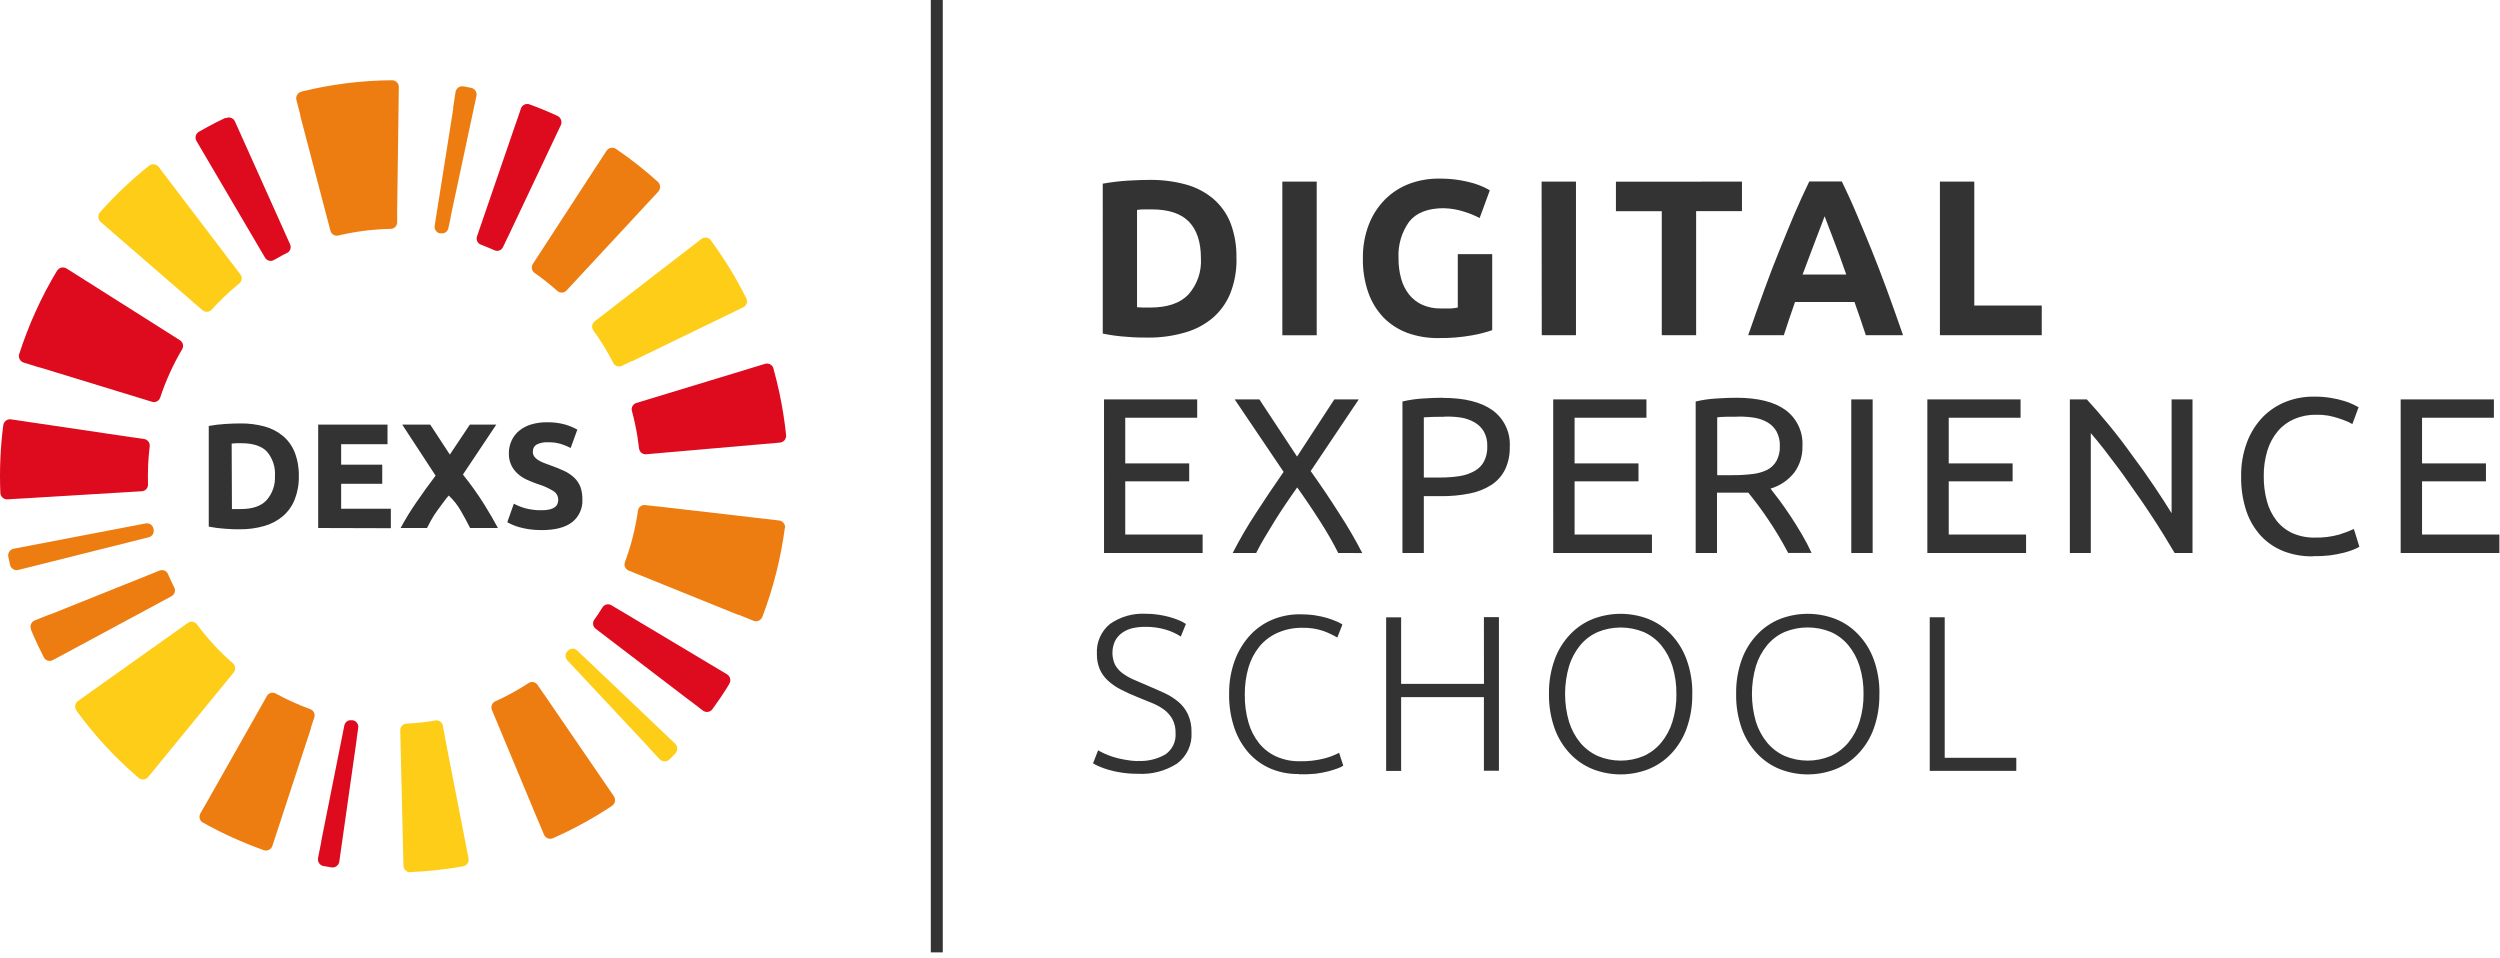 <svg xmlns="http://www.w3.org/2000/svg" width="240" height="92" viewBox="0 0 240 92">
    <g fill="none" fill-rule="evenodd">
        <path fill="#333" fill-rule="nonzero" d="M89.357 0H90.506V91.429H89.357z"/>
        <path fill="#EE7D11" d="M.797 53.461c.054.256.107.492.166.762.037.174.146.323.298.413.145.094.322.122.489.079l1.54-.384 10.968-2.748c.164-.033.308-.13.4-.27.091-.141.124-.312.089-.477 0-.034 0-.064-.024-.098-.07-.336-.393-.555-.729-.492l-1.05.202-11.63 2.227c-.173.033-.326.135-.423.283-.098.148-.132.33-.094.503"/>
        <path fill="#DD0B1D" d="M.313 40.823c-.277 2.15-.37 4.319-.279 6.484.003.178.081.346.215.462.132.123.31.183.49.167l1.563-.093h.034l11.287-.684c.338-.023.598-.312.586-.653-.039-1.222.015-2.444.162-3.657.04-.341-.196-.653-.533-.703l-1.036-.153h-.044L1.06 40.258c-.173-.028-.35.016-.49.123s-.23.267-.253.442M5.475 25.988c-1.513 2.519-2.731 5.204-3.632 8.003-.055.163-.04.341.044.491.079.157.218.275.386.325l1.466.457h.05L14.6 38.572c.325.1.67-.079.778-.403.536-1.62 1.244-3.177 2.111-4.645.172-.294.08-.672-.205-.855l-.88-.556-.044-.03-9.976-6.311c-.146-.09-.322-.12-.49-.084-.17.04-.319.149-.41.3"/>
        <path fill="#FDCD17" d="M14.307 15.912c-1.69 1.346-3.26 2.836-4.697 4.453-.122.133-.182.311-.166.492.011.176.092.34.224.457l1.169 1.012.049.04 8.558 7.417c.259.222.646.198.875-.054.819-.907 1.706-1.748 2.655-2.517.262-.214.307-.6.102-.87l-.625-.826-.04-.049-7.175-9.438c-.105-.142-.265-.235-.44-.255-.175-.023-.351.027-.489.138M68.26 23.103c1.283 1.743 2.415 3.593 3.383 5.53.075.153.088.33.034.491-.05.16-.163.293-.312.37l-10.67 5.175h-.06l-.933.452c-.305.15-.673.025-.826-.28-.558-1.087-1.197-2.13-1.911-3.121-.201-.276-.147-.662.122-.87l8.97-6.926.058-.04 1.217-.943c.14-.106.315-.152.489-.128.174.024.331.118.435.26"/>
        <path fill="#EE7D11" d="M59.145 14.3c1.404.957 2.741 2.01 4.003 3.15.133.114.212.28.215.457.014.181-.048.36-.171.492l-8.06 8.685-.054.055-.694.752c-.234.248-.62.265-.875.039-.695-.617-1.424-1.193-2.185-1.725-.28-.195-.356-.578-.171-.866l6.183-9.506c.015-.025.033-.048.054-.069l.83-1.283c.097-.148.25-.251.422-.285.173-.034.352.003.498.103"/>
        <path fill="#DD0B1D" d="M50.835 10.023c.91.327 1.8.694 2.674 1.1.162.07.287.206.342.374.067.157.067.335 0 .492l-5.084 10.74-.044.079-.435.914c-.141.311-.507.447-.816.305-.435-.192-.87-.374-1.31-.54-.318-.118-.483-.47-.371-.792l3.69-10.745c0-.03 0-.06.034-.084l.49-1.44c.054-.168.175-.306.334-.382.159-.076.341-.084.506-.021"/>
        <path fill="#EE7D11" d="M44.48 8.288l.768.147c.35.083.568.434.489.787l-2.478 11.61c.002.03.002.059 0 .088l-.215.984c-.07.336-.393.554-.729.491h-.097c-.327-.071-.54-.386-.49-.718l1.78-11.232c-.006-.04-.008-.081-.005-.122l.225-1.475c.025-.175.119-.333.26-.438.142-.105.319-.15.493-.122"/>
        <path fill="#FDCD17" d="M39.397 83.721c1.696-.068 3.384-.254 5.054-.555.175-.027.33-.127.426-.276.098-.143.135-.32.102-.491l-2.273-11.66c.002-.021.002-.042 0-.064l-.195-1.017c-.069-.332-.387-.55-.719-.492-.918.158-1.845.26-2.776.305-.338.018-.6.304-.592.644l.27 11.365c-.003.024-.003.049 0 .073l.038 1.544c.004.176.078.343.206.463s.299.184.474.176"/>
        <path fill="#DD0B1D" d="M31.048 83.136l.773.133c.173.031.35-.013.489-.123.143-.104.238-.262.264-.438l1.671-11.757v-.074l.147-1.018c.047-.339-.182-.655-.518-.712h-.098c-.333-.06-.652.158-.719.491l-2.224 11.144c-.002.026-.002.052 0 .078l-.303 1.51c-.065.358.167.704.523.776"/>
        <path fill="#EE7D11" d="M19.464 78.958c1.877 1.051 3.84 1.94 5.866 2.66.16.054.337.042.488-.035.16-.076.28-.215.333-.384l3.7-11.28c.002-.024.002-.047 0-.07l.323-.983c.104-.324-.067-.672-.387-.786-1.143-.418-2.254-.92-3.323-1.504-.3-.163-.672-.056-.841.24l-5.582 9.866c-.014.02-.025.042-.034.064l-.768 1.332c-.087.153-.11.335-.064.505.047.17.16.314.313.4"/>
        <path fill="#FDCD17" d="M7.332 68.218c1.73 2.376 3.732 4.54 5.963 6.449.135.118.312.173.49.152.175-.013.338-.098.449-.236l7.508-9.177.044-.06.65-.79c.215-.264.183-.652-.073-.876-1.283-1.118-2.442-2.372-3.456-3.74-.203-.275-.586-.338-.865-.143L8.798 66.36l-.053.04-1.252.894c-.146.1-.244.257-.269.433-.03.173.013.351.118.492"/>
        <path fill="#EE7D11" d="M2.977 60.46c.063.153.127.306.195.458.323.737.665 1.475 1.027 2.173.075.16.216.28.386.329.163.051.34.034.489-.05l10.43-5.613.054-.03.905-.49c.145-.076.255-.207.304-.364.05-.156.035-.326-.04-.472-.191-.389-.377-.782-.553-1.185l-.044-.103c-.132-.315-.49-.465-.806-.34l-10.5 4.213h-.053l-1.433.575c-.163.063-.294.191-.361.354-.063.158-.063.334 0 .492M28.932 8.794c2.84-.7 5.752-1.066 8.676-1.091.183-.01.361.06.489.191.133.127.203.308.19.492l-.16 11.866c.002.03.002.059 0 .088v1.013c-.006.34-.279.614-.617.62-1.697.031-3.387.246-5.04.638-.33.078-.66-.122-.747-.452l-2.884-10.996c-.002-.031-.002-.062 0-.093l-.386-1.475c-.04-.167-.015-.344.073-.491.088-.153.235-.261.406-.3M58.754 77.36c-1.798 1.198-3.695 2.237-5.67 3.107-.161.072-.343.075-.506.01-.163-.066-.293-.196-.36-.359l-.586-1.406c-.016-.025-.03-.05-.04-.079l-4.37-10.484c-.13-.317.013-.68.323-.821 1.111-.5 2.182-1.088 3.202-1.755.284-.185.664-.109.855.172l.572.836c.02.02.039.043.054.068l6.702 9.787c.099.146.136.326.103.5-.033.173-.134.326-.28.424"/>
        <path fill="#DD0B1D" d="M70.006 65.666c-.49.821-1.041 1.627-1.608 2.409-.102.143-.258.239-.43.265-.174.027-.35-.02-.49-.127l-1.216-.93c-.025-.01-.048-.026-.069-.044l-9.013-6.881c-.27-.208-.327-.594-.127-.87.273-.384.537-.777.787-1.18.182-.288.557-.379.85-.207l.88.526.068.035 10.153 6.07c.154.09.263.24.303.413.041.169.011.347-.083.492"/>
        <path fill="#EE7D11" d="M75.343 50.694c-.387 2.915-1.11 5.776-2.155 8.523-.064.165-.19.297-.35.368-.16.071-.342.075-.506.01l-1.427-.58h-.068l-10.49-4.241c-.315-.126-.473-.481-.357-.802.595-1.599 1.014-3.259 1.252-4.95.048-.338.356-.576.694-.535l1.036.118h.083l11.731 1.361c.177.015.34.107.445.25.11.139.159.317.132.492"/>
        <path fill="#DD0B1D" d="M74.253 35.392c.215.771.406 1.558.577 2.354.28 1.329.493 2.67.636 4.021.017.176-.036.351-.148.487-.112.136-.274.22-.449.236l-1.564.137h-.039l-11.242.983c-.338.026-.636-.221-.675-.56-.088-.767-.21-1.543-.376-2.315-.092-.433-.194-.86-.308-1.283-.089-.33.1-.67.425-.767l1.036-.314 11.316-3.441c.168-.05.35-.031.504.054.154.085.268.228.317.398"/>
        <path fill="#FDCD17" d="M62.283 71.767l1.04 1.11c.12.133.288.21.465.212.183.007.36-.062.489-.192.186-.182.367-.369.547-.555.131-.129.2-.308.191-.492-.002-.176-.076-.343-.205-.462l-8.598-8.18c-.02-.02-.04-.038-.064-.053l-.733-.703c-.242-.242-.633-.242-.875 0l-.068.068c-.24.244-.24.637 0 .88l7.747 8.278.064.059"/>
        <path fill="#DD0B1D" d="M21.664 11.306c-.294.137-.582.275-.875.422-.574.295-1.136.6-1.687.915-.155.085-.268.231-.313.403-.04.167-.014.344.074.491l.782 1.332c.008.02.02.038.034.055l5.763 9.81c.172.297.548.4.846.232.288-.162.586-.325.884-.492l.367-.182c.307-.139.45-.497.323-.81l-.426-.944c-.006-.02-.014-.04-.024-.06l-4.854-10.813c-.07-.164-.205-.29-.371-.35-.16-.058-.336-.05-.49.025"/>
        <path fill="#333" d="M51.998 48.983c.262.006.523-.02.778-.079.174-.04.34-.111.488-.21.113-.083.201-.196.255-.325.05-.132.075-.272.073-.413-.008-.331-.18-.636-.46-.811-.488-.301-1.014-.534-1.564-.693-.322-.118-.645-.246-.977-.394-.316-.142-.61-.33-.87-.56-.259-.23-.471-.506-.626-.816-.172-.363-.256-.763-.244-1.165-.003-.43.09-.855.273-1.244.17-.363.421-.683.733-.934.337-.271.724-.474 1.14-.594.49-.144.999-.213 1.51-.207.582-.011 1.163.06 1.725.212.414.12.814.285 1.193.491l-.64 1.765c-.296-.152-.603-.279-.92-.379-.394-.12-.805-.176-1.217-.167-.394-.03-.788.047-1.143.221-.234.145-.37.408-.352.684-.005.162.04.322.132.457.096.135.22.249.361.334.172.11.354.202.543.275l.675.251c.452.157.896.337 1.33.54.347.166.667.385.947.65.255.247.454.547.582.88.133.392.195.804.186 1.219.039.834-.325 1.636-.978 2.153-.652.51-1.63.766-2.933.766-.395.004-.79-.022-1.183-.078-.312-.047-.622-.11-.928-.192-.239-.065-.472-.147-.7-.246-.195-.083-.356-.167-.488-.24l.63-1.78c.346.184.71.33 1.086.437.518.139 1.052.203 1.588.192m-6.872 1.706c-.277-.55-.58-1.111-.91-1.681-.307-.534-.693-1.018-1.143-1.436-.132.148-.298.354-.489.615-.19.26-.41.545-.616.835-.205.29-.425.625-.586.92-.162.295-.308.565-.396.747h-2.532c.444-.826.934-1.627 1.466-2.399.562-.826 1.193-1.706 1.892-2.63l-3.202-4.896h2.688l1.882 2.876 1.921-2.876h2.537l-3.201 4.793c.746.928 1.439 1.9 2.072 2.91.541.881.97 1.622 1.286 2.222h-2.67zm-14.586 0v-9.925h6.657v1.878H32.75v1.966h3.945v1.834H32.75v2.394h4.771v1.872l-6.975-.02zm-1.857-4.975c.017.77-.12 1.536-.401 2.252-.245.612-.632 1.157-1.13 1.587-.522.439-1.132.76-1.788.944-.77.22-1.567.326-2.366.315-.396 0-.86 0-1.393-.05-.527-.033-1.051-.102-1.57-.206v-9.664c.531-.095 1.066-.16 1.604-.192.557-.034 1.031-.049 1.432-.049.777-.01 1.551.087 2.302.285.648.172 1.25.48 1.77.905.503.421.895.962 1.139 1.573.284.732.42 1.514.4 2.3zm-6.423 3.156h.851c1.109 0 1.954-.28 2.468-.845.561-.634.852-1.463.811-2.31.062-.858-.214-1.705-.767-2.36-.512-.534-1.327-.803-2.444-.806h-.49c-.151.003-.303.015-.454.034l.025 6.287zM196.008 29.33v2.852h-9.776V17.435h3.3v11.896h6.476zm-20.852-8.552c-.073.216-.18.491-.327.875-.147.383-.304.796-.49 1.278-.185.482-.385 1.017-.605 1.597-.22.58-.455 1.19-.685 1.824h4.19c-.22-.634-.44-1.248-.65-1.833-.211-.585-.411-1.111-.602-1.598-.19-.487-.352-.91-.489-1.278-.137-.369-.24-.654-.327-.865h-.015zm3.964 11.404c-.166-.492-.337-1.037-.528-1.578-.19-.54-.371-1.077-.562-1.612h-5.709l-.557 1.617c-.186.54-.357 1.062-.518 1.573h-3.422c.55-1.586 1.074-3.06 1.57-4.424.494-1.363.983-2.632 1.465-3.805.49-1.194.939-2.325 1.398-3.396.46-1.072.939-2.114 1.433-3.136h3.128c.489 1.022.978 2.064 1.422 3.136.445 1.071.939 2.202 1.413 3.396.474 1.195.978 2.458 1.466 3.805.49 1.347 1.022 2.817 1.574 4.424h-3.573zm-11.892-14.747v2.832h-4.4v11.915h-3.299v-11.91h-4.4V17.44l12.099-.005zm-19.235 0h3.3v14.747h-3.285l-.015-14.747zm-9.375 2.551c-1.54 0-2.649.433-3.333 1.288-.734 1.02-1.096 2.263-1.027 3.52-.008.664.078 1.326.254 1.966.152.552.412 1.068.763 1.519.34.424.776.761 1.27.983.56.243 1.166.362 1.775.35h.944c.23-.012.459-.041.684-.09v-5.126h3.304v7.3c-.622.212-1.26.376-1.906.49-1.068.194-2.151.283-3.236.266-1.02.02-2.035-.147-2.996-.491-.861-.32-1.644-.823-2.293-1.475-.653-.687-1.153-1.507-1.466-2.404-.362-1.047-.538-2.15-.518-3.259-.021-1.118.173-2.23.572-3.273.35-.905.882-1.727 1.564-2.414.664-.66 1.46-1.171 2.336-1.5.919-.338 1.891-.505 2.87-.49 1.119-.01 2.233.144 3.309.456.334.1.66.223.977.37.26.127.445.23.557.299l-.977 2.66c-.496-.261-1.017-.472-1.555-.63-.6-.192-1.226-.296-1.857-.31l-.015-.005zm-15.514-2.55h3.3v14.746h-3.3V17.435zm-4.4 7.373c.024 1.142-.177 2.278-.59 3.342-.369.909-.945 1.717-1.682 2.36-.778.652-1.684 1.131-2.66 1.405-1.14.335-2.321.5-3.509.492-.591 0-1.285 0-2.072-.074-.782-.048-1.56-.151-2.327-.31V17.633c.787-.144 1.582-.24 2.38-.29.822-.05 1.53-.074 2.127-.074 1.154-.013 2.305.131 3.421.428.962.252 1.86.71 2.63 1.342.748.627 1.331 1.431 1.696 2.34.413 1.091.61 2.253.577 3.42l.01.01zm-9.55 4.684c.156 0 .332.025.537.03.206.004.45 0 .733 0 1.65 0 2.871-.418 3.666-1.254.843-.95 1.274-2.2 1.198-3.47 0-1.544-.381-2.714-1.144-3.51-.762-.791-1.955-1.19-3.617-1.19h-.699c-.24 0-.464.025-.674.055v9.34zM230.464 53.088V38.34h8.95v1.765h-6.898v4.384h6.135v1.716h-6.135v5.107h7.425v1.775h-9.477zm-8.427.32c-.962.02-1.918-.148-2.816-.492-.825-.323-1.568-.827-2.175-1.475-.633-.696-1.113-1.518-1.408-2.414-.345-1.06-.51-2.172-.489-3.288-.02-1.12.17-2.235.563-3.284.334-.9.848-1.721 1.51-2.413.63-.644 1.388-1.146 2.224-1.475.863-.338 1.782-.505 2.708-.491.548-.007 1.096.036 1.637.127.43.07.855.169 1.271.295.3.09.593.204.875.34.23.117.382.201.49.255l-.602 1.622c-.175-.11-.36-.204-.552-.28-.24-.098-.514-.197-.817-.295-.32-.104-.646-.186-.977-.246-.372-.06-.748-.086-1.125-.078-.717-.013-1.43.125-2.092.403-.612.262-1.155.662-1.588 1.17-.457.548-.8 1.183-1.007 1.868-.24.796-.358 1.625-.347 2.457-.009.814.095 1.624.308 2.409.18.675.492 1.307.919 1.858.408.519.934.932 1.534 1.204.677.294 1.41.439 2.146.423.794.02 1.587-.08 2.351-.295.476-.146.941-.324 1.393-.53l.528 1.7c-.167.105-.344.193-.528.265-.31.125-.629.228-.953.31-.438.109-.882.194-1.33.256-.548.063-1.1.089-1.651.078v.015zm-13.271-.32c-.308-.521-.665-1.111-1.066-1.765-.4-.654-.836-1.327-1.3-2.03-.464-.703-.948-1.416-1.466-2.138-.519-.723-.978-1.421-1.491-2.1-.513-.678-.978-1.307-1.437-1.902-.46-.594-.9-1.12-1.29-1.573v11.508h-2.01V38.34h1.628c.652.708 1.36 1.527 2.126 2.458.766.93 1.519 1.914 2.259 2.95.738.982 1.437 1.965 2.092 2.948.655.983 1.207 1.82 1.662 2.571V38.341h2.008v14.747h-1.715zm-23.741 0V38.34h8.95v1.765h-6.897v4.384h6.134v1.716h-6.134v5.107h7.425v1.775h-9.478zm-7.303-14.747h2.053v14.747h-2.053V38.34zm-10.856 1.661c-.875 0-1.545 0-2.014.06v5.554h1.467c.637.005 1.273-.031 1.906-.108.495-.05.979-.186 1.427-.403.376-.194.687-.495.895-.865.23-.442.34-.937.317-1.436.016-.48-.093-.956-.317-1.381-.207-.361-.504-.663-.86-.875-.393-.223-.822-.374-1.267-.447-.514-.08-1.034-.116-1.554-.108v.01zm3.109 6.912c.225.285.513.658.855 1.115.342.458.704.984 1.07 1.534.367.55.729 1.145 1.09 1.755.338.571.645 1.16.92 1.765h-2.244c-.284-.536-.587-1.082-.919-1.637-.332-.556-.665-1.082-1.007-1.583-.342-.501-.67-.983-1.002-1.416-.332-.432-.63-.825-.9-1.15h-3.005v5.79h-2.048V38.544c.642-.152 1.296-.248 1.955-.286.708-.049 1.363-.073 1.955-.073 2.06 0 3.628.39 4.707 1.17 1.1.805 1.716 2.119 1.633 3.485.024.9-.247 1.783-.773 2.512-.582.745-1.382 1.288-2.287 1.553v.01zm-20.867 6.174V38.34h8.95v1.765h-6.897v4.384h6.134v1.716h-6.134v5.107h7.425v1.775h-9.478zm-10.411-13.08c-.877 0-1.547.019-2.01.058v5.776h1.545c.637.004 1.272-.042 1.902-.138.5-.077.984-.243 1.427-.491.38-.208.693-.522.9-.905.23-.455.34-.963.317-1.474.02-.49-.093-.976-.327-1.406-.216-.366-.523-.669-.89-.88-.402-.231-.843-.388-1.3-.462-.518-.075-1.041-.106-1.564-.093v.014zm-.172-1.81c2.063 0 3.642.394 4.752 1.18 1.117.809 1.745 2.137 1.661 3.52.021.753-.134 1.5-.454 2.182-.3.601-.753 1.11-1.315 1.475-.637.403-1.343.681-2.082.82-.913.181-1.842.267-2.772.256h-1.627v5.457h-2.053V38.543c.642-.152 1.296-.248 1.955-.286.694-.049 1.344-.073 1.935-.073v.014zm-10.054 14.89c-.21-.423-.464-.895-.758-1.416-.293-.521-.62-1.052-.977-1.612s-.724-1.121-1.105-1.682c-.381-.56-.743-1.09-1.1-1.587-.352.491-.718 1.027-1.1 1.587-.38.56-.743 1.121-1.09 1.682-.347.56-.67 1.096-.977 1.612-.308.516-.557.983-.773 1.416h-2.253c.67-1.308 1.409-2.578 2.214-3.805.835-1.294 1.726-2.622 2.674-3.982l-4.697-6.96h2.37l3.617 5.49 3.579-5.49h2.346l-4.615 6.882c.978 1.376 1.88 2.716 2.708 4.02.813 1.244 1.562 2.529 2.244 3.85l-2.307-.005zm-22.485 0V38.34h8.945v1.765h-6.907v4.384h6.14v1.716h-6.14v5.107h7.43v1.775h-9.468zM193.564 72.75v1.253h-8.31V59.257h1.438V72.75h6.872zM178.9 66.62c.013-.904-.115-1.805-.381-2.67-.227-.736-.596-1.42-1.085-2.015-.455-.547-1.031-.982-1.682-1.268-1.418-.577-3.005-.577-4.423 0-.65.286-1.226.72-1.682 1.268-.487.593-.854 1.276-1.08 2.01-.508 1.744-.508 3.596 0 5.34.226.734.593 1.417 1.08 2.01.458.548 1.033.984 1.682 1.278 1.415.596 3.008.596 4.423 0 .65-.294 1.224-.73 1.682-1.278.487-.593.854-1.276 1.08-2.01.266-.861.397-1.759.386-2.66v-.005zm1.52 0c.022 1.138-.164 2.271-.547 3.343-.326.9-.836 1.722-1.496 2.413-.614.646-1.362 1.15-2.19 1.475-1.702.655-3.586.655-5.288 0-.826-.327-1.572-.83-2.185-1.475-.66-.691-1.17-1.513-1.496-2.413-.384-1.072-.57-2.205-.548-3.343-.022-1.134.163-2.262.548-3.328.327-.897.837-1.715 1.496-2.404.613-.644 1.359-1.147 2.185-1.474 1.703-.649 3.584-.649 5.288 0 .828.325 1.576.829 2.19 1.474.66.689 1.169 1.507 1.496 2.404.387 1.067.574 2.197.552 3.333l-.005-.005zm-19.488 0c.013-.904-.116-1.805-.381-2.67-.227-.734-.594-1.417-1.08-2.01-.456-.548-1.031-.982-1.682-1.268-1.41-.574-2.988-.574-4.4 0-.651.286-1.229.72-1.686 1.268-.485.594-.85 1.277-1.075 2.01-.508 1.744-.508 3.596 0 5.34.225.733.59 1.416 1.075 2.01.46.548 1.036.985 1.687 1.278 1.407.59 2.991.59 4.399 0 .65-.294 1.224-.73 1.681-1.278.487-.593.854-1.276 1.08-2.01.267-.863.398-1.762.387-2.665l-.005-.005zm1.525 0c.02 1.139-.167 2.272-.552 3.343-.327.898-.835 1.72-1.491 2.413-.616.644-1.363 1.147-2.19 1.475-1.703.655-3.586.655-5.289 0-.827-.327-1.574-.83-2.19-1.475-.658-.691-1.166-1.513-1.49-2.413-.386-1.071-.573-2.204-.553-3.343-.021-1.134.166-2.262.553-3.328.325-.896.833-1.715 1.49-2.404.616-.644 1.363-1.147 2.19-1.474 1.704-.649 3.585-.649 5.289 0 .827.328 1.573.83 2.19 1.474.655.69 1.163 1.509 1.49 2.404.39 1.067.578 2.197.558 3.333l-.005-.005zm-20.002-7.373h1.442v14.746h-1.442v-7.068h-7.947v7.083h-1.438V59.261h1.438v6.39h7.952l-.005-6.404zm-17.772 15.06c-.902.015-1.798-.152-2.635-.49-.804-.332-1.526-.835-2.116-1.475-.629-.701-1.111-1.522-1.418-2.414-.362-1.057-.538-2.17-.518-3.288-.02-1.122.17-2.238.562-3.289.335-.895.842-1.715 1.49-2.413.607-.64 1.342-1.144 2.156-1.475.815-.327 1.685-.494 2.562-.492.502-.003 1.003.031 1.5.104.402.062.798.15 1.188.265.337.108.626.216.865.32.192.08.377.177.553.29l-.49 1.253c-.427-.248-.875-.459-1.338-.63-.652-.22-1.337-.322-2.024-.304-.826-.012-1.645.156-2.4.492-.668.3-1.259.75-1.725 1.317-.478.597-.834 1.284-1.047 2.02-.241.844-.358 1.718-.347 2.596-.012.895.104 1.788.347 2.65.206.731.555 1.415 1.027 2.01.447.55 1.016.988 1.662 1.278.71.31 1.479.463 2.253.447.787.017 1.573-.072 2.337-.265.495-.126.974-.309 1.427-.546l.4 1.234c-.152.101-.316.184-.488.245-.24.094-.543.187-.91.29-.416.108-.839.188-1.265.241-.533.052-1.069.068-1.603.05l-.005-.02zm-15.47-1.258c.928.054 1.853-.162 2.663-.624.665-.456 1.037-1.233.978-2.04.015-.471-.09-.939-.308-1.356-.204-.359-.48-.67-.812-.915-.361-.257-.752-.47-1.163-.634l-1.378-.56c-.555-.22-1.099-.467-1.628-.742-.446-.23-.86-.519-1.227-.86-.33-.308-.593-.682-.772-1.097-.186-.458-.276-.95-.264-1.445-.067-1.103.397-2.17 1.246-2.87 1.015-.71 2.237-1.057 3.47-.984.39-.002.779.026 1.164.084.361.052.718.126 1.07.221.309.087.612.19.91.31.24.095.47.217.684.363l-.489 1.21c-.46-.303-.965-.532-1.495-.679-.616-.175-1.253-.262-1.892-.255-.43-.005-.86.042-1.28.137-.353.084-.685.236-.978.448-.282.201-.512.468-.67.776-.332.722-.332 1.554 0 2.276.176.319.417.595.709.811.333.245.692.45 1.07.615.41.186.856.378 1.335.575.576.24 1.124.491 1.637.722.484.223.936.509 1.344.85.384.33.693.737.91 1.195.24.54.354 1.129.337 1.72.077 1.172-.444 2.302-1.384 3-1.117.715-2.43 1.06-3.754.982-.516.005-1.033-.032-1.544-.108-.423-.059-.841-.148-1.251-.265-.317-.09-.627-.2-.93-.33-.203-.085-.4-.186-.59-.3l.488-1.253c.142.084.333.187.572.3.275.127.557.237.846.33.36.112.728.2 1.1.265.422.082.85.132 1.28.147l-.005-.02z"/>
    </g>
</svg>
